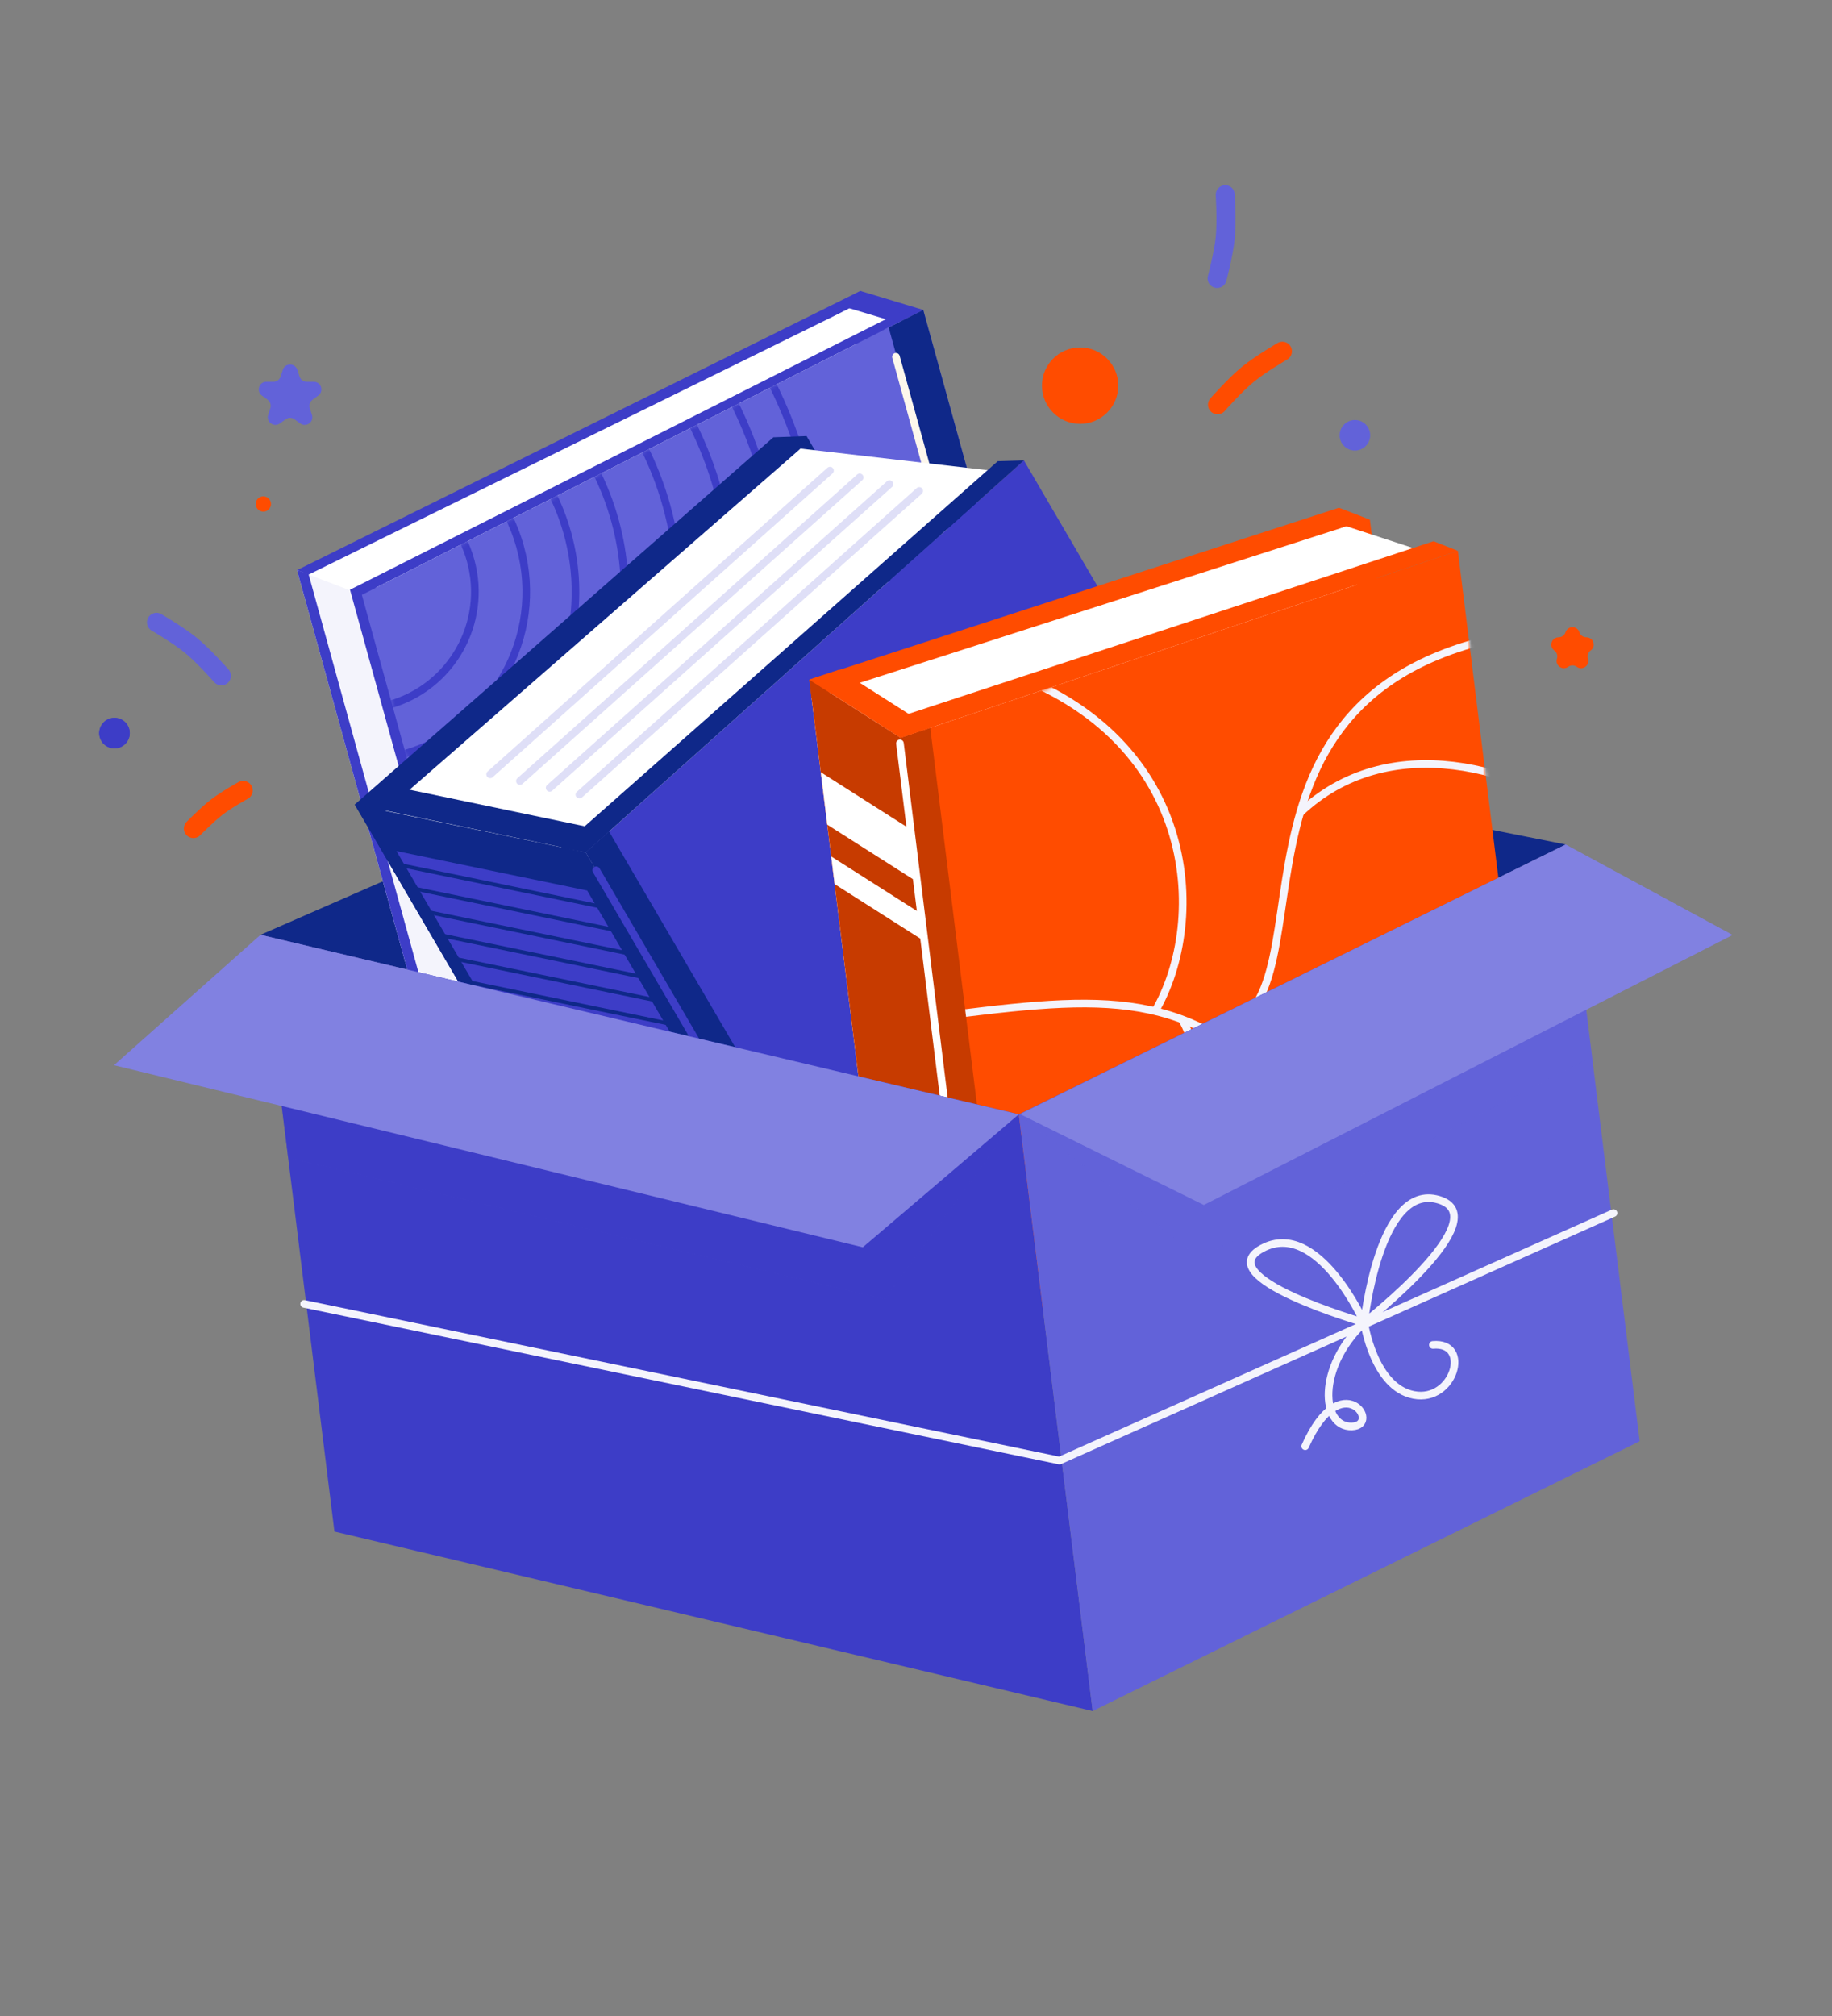 <svg width="480" height="528" viewBox="0 0 480 528" fill="none" xmlns="http://www.w3.org/2000/svg">
<rect x="0" y="0" width="480" height="528" fill="#808080" stroke="none"/>
<path d="M212.514 181.779L410.242 221.191L266.926 291.845L68.257 244.836L212.514 181.779Z" fill="#0F2889"/>
<path d="M225.426 76.198L235.243 82.772L270.624 236.938L125.797 313.19L77.821 149.322L225.426 76.198Z" fill="#3D3DC7"/>
<path d="M222.621 80.689L236.068 84.267L95.068 149.422L222.621 80.689Z" fill="white"/>
<path d="M221.476 81.315L262.748 205.483L115.661 280.12L79.991 150.916L221.476 81.315Z" fill="white"/>
<path d="M77.821 149.322L94.811 155.801L138.465 313.946L121.485 307.465L77.821 149.322Z" fill="#F4F4FC"/>
<path d="M225.426 76.198L241.9 81.176L235.119 84.528L219.205 79.712L225.426 76.198Z" fill="#3D3DC7"/>
<path d="M241.9 81.176L238.381 80.433L91.703 154.456L94.811 155.801L241.9 81.176Z" fill="#3D3DC7"/>
<path d="M91.703 154.456L136.63 317.192L139.7 318.399L98.825 153.86L91.703 154.456Z" fill="#3D3DC7"/>
<path d="M241.9 81.176L286.786 243.762L139.7 318.399L94.811 155.801L241.9 81.176Z" fill="#6262D9"/>
<path d="M232.838 85.77L277.725 248.356L286.786 243.762L241.9 81.176L232.838 85.77Z" fill="#0F2889"/>
<path d="M80.831 150.316L125.797 313.19L122.72 311.919L77.821 149.322L80.831 150.316Z" fill="#3D3DC7"/>
<path d="M234.748 93.445L272.472 230.064" stroke="#FDF7EC" stroke-width="2" stroke-linecap="round" stroke-linejoin="round"/>
<mask id="mask0_1_383" style="mask-type:luminance" maskUnits="userSpaceOnUse" x="94" y="81" width="193" height="238">
<path d="M241.9 81.176L286.786 243.762L139.7 318.399L94.811 155.801L241.9 81.176Z" fill="white"/>
</mask>
<g mask="url(#mask0_1_383)">
<path d="M210.805 122.639C228.663 187.337 190.695 254.259 126.009 272.127C61.311 289.985 -5.611 252.017 -23.48 187.32C-41.338 122.622 -3.37 55.7 61.316 37.832C126.014 19.974 192.936 57.942 210.804 122.628L210.805 122.639Z" stroke="#3D3DC7" stroke-width="2" stroke-linecap="round" stroke-linejoin="round"/>
<path d="M200.086 125.598C216.317 184.371 181.822 245.166 123.049 261.397C64.276 277.628 3.481 243.132 -12.75 184.359C-28.981 125.586 5.514 64.792 64.287 48.561C123.061 32.33 183.855 66.825 200.086 125.598Z" stroke="#3D3DC7" stroke-width="2" stroke-linecap="round" stroke-linejoin="round"/>
<path d="M188.227 128.875C202.644 181.096 171.993 235.122 119.773 249.549C67.554 263.976 13.527 233.314 -0.901 181.095C-15.317 128.874 15.332 74.837 67.553 60.421C119.774 46.005 173.8 76.655 188.227 128.875Z" stroke="#3D3DC7" stroke-width="2" stroke-linecap="round" stroke-linejoin="round"/>
<path d="M174.674 132.615C187.028 177.356 160.774 223.641 116.033 235.995C71.293 248.35 25.007 222.095 12.653 177.355C0.299 132.614 26.553 86.329 71.294 73.974C116.034 61.62 162.319 87.874 174.674 132.615Z" stroke="#3D3DC7" stroke-width="2" stroke-linecap="round" stroke-linejoin="round"/>
<path d="M161.131 136.354C171.423 173.614 149.555 212.16 112.293 222.442C75.031 232.723 36.487 210.865 26.205 173.603C15.924 136.342 37.782 97.797 75.043 87.516C112.305 77.234 150.85 99.092 161.131 136.354Z" stroke="#3D3DC7" stroke-width="2" stroke-linecap="round" stroke-linejoin="round"/>
<path d="M148.706 139.778C157.102 170.177 139.257 201.623 108.858 210.018C78.459 218.414 47.013 200.569 38.617 170.17C30.222 139.771 48.067 108.325 78.466 99.93C108.865 91.534 140.311 109.379 148.706 139.778Z" stroke="#3D3DC7" stroke-width="2" stroke-linecap="round" stroke-linejoin="round"/>
<path d="M136.283 143.213C142.781 166.75 128.973 191.107 105.424 197.606C81.887 204.104 57.531 190.295 51.031 166.747C44.533 143.21 58.353 118.852 81.89 112.354C105.427 105.856 129.784 119.665 136.283 143.213Z" stroke="#3D3DC7" stroke-width="2" stroke-linecap="round" stroke-linejoin="round"/>
<path d="M123.305 146.794C127.823 163.16 118.219 180.097 101.853 184.616C85.487 189.134 68.55 179.53 64.031 163.164C59.513 146.798 69.117 129.86 85.483 125.342C101.849 120.823 118.786 130.427 123.305 146.794Z" stroke="#3D3DC7" stroke-width="2" stroke-linecap="round" stroke-linejoin="round"/>
</g>
<path d="M202.637 114.527L211.326 114.211L287.268 244L172.467 346.637L92.944 210.712L202.637 114.527Z" fill="#0F2889"/>
<path d="M209.759 117.49L261.51 123.463L154.393 217.588L119.201 211.58L209.759 117.49Z" fill="white"/>
<path d="M209.759 117.49L276.012 218.264L161.213 320.912L98.804 214.251L209.759 117.49Z" fill="white"/>
<path d="M268.272 120.587L347.795 256.511L233.007 359.157L153.483 223.233L268.272 120.587Z" fill="#3D3DC7"/>
<path d="M159.573 217.773L153.483 223.233L233.007 359.157L239.107 353.696L159.573 217.773Z" fill="#0F2889"/>
<path d="M106.877 206.749L159.613 217.746L153.483 223.233L100.748 212.247L106.877 206.749Z" fill="#0F2889"/>
<path d="M268.272 120.587L261.42 120.786L146.784 222.08L153.483 223.233L268.272 120.587Z" fill="#0F2889"/>
<path d="M172.467 346.637L233.007 359.157L153.483 223.233L92.944 210.712L172.467 346.637Z" fill="#0F2889"/>
<path d="M103.876 222.901L130.16 267.832L180.125 278.159L153.842 233.238L103.876 222.901Z" fill="#3D3DC7"/>
<path d="M158.67 237.698L104.972 226.589" stroke="#0F2889" stroke-miterlimit="10"/>
<path d="M162.262 243.832L108.565 232.733" stroke="#0F2889" stroke-miterlimit="10"/>
<path d="M165.843 249.967L112.147 238.868" stroke="#0F2889" stroke-miterlimit="10"/>
<path d="M169.435 256.1L115.739 245.002" stroke="#0F2889" stroke-miterlimit="10"/>
<path d="M173.027 262.234L119.331 251.135" stroke="#0F2889" stroke-miterlimit="10"/>
<path d="M176.62 268.368L122.923 257.269" stroke="#0F2889" stroke-miterlimit="10"/>
<path d="M180.213 274.512L126.504 263.404" stroke="#02415D" stroke-miterlimit="10"/>
<path d="M168.635 333.591L218.6 343.917L215.287 338.256L165.322 327.929L168.635 333.591Z" fill="#02668F"/>
<path d="M163.478 324.786L213.453 335.111L210.14 329.45L160.163 319.114L163.478 324.786Z" fill="#02668F"/>
<path d="M156.225 227.929L227.277 349.377" stroke="#3D3DC7" stroke-width="2" stroke-linecap="round" stroke-linejoin="round"/>
<path opacity="0.2" d="M128.427 202.8L217.461 123.258" stroke="#6262D9" stroke-width="2" stroke-linecap="round" stroke-linejoin="round"/>
<path opacity="0.2" d="M136.217 204.568L225.25 125.025" stroke="#6262D9" stroke-width="2" stroke-linecap="round" stroke-linejoin="round"/>
<path opacity="0.2" d="M144.018 206.345L233.052 126.802" stroke="#6262D9" stroke-width="2" stroke-linecap="round" stroke-linejoin="round"/>
<path opacity="0.2" d="M151.809 208.123L240.843 128.581" stroke="#6262D9" stroke-width="2" stroke-linecap="round" stroke-linejoin="round"/>
<path d="M350.824 132.98L358.926 136.109L377.418 285.337L231.412 334.285L212.046 178.002L350.824 132.98Z" fill="#FF4C00"/>
<path d="M352.803 137.837L373.854 256.577L227.848 305.525L212.651 182.886L352.803 137.837Z" fill="white"/>
<path d="M352.803 137.837L371.753 144.029L232.912 199.66L223.293 188.73L352.803 137.837Z" fill="white"/>
<path d="M381.977 144.272L401.343 300.555L255.337 349.503L235.971 193.22L381.977 144.272Z" fill="#FF4C00"/>
<mask id="mask1_1_383" style="mask-type:luminance" maskUnits="userSpaceOnUse" x="235" y="144" width="167" height="206">
<path d="M381.977 144.272L401.343 300.555L255.337 349.503L235.971 193.22L381.977 144.272Z" fill="white"/>
</mask>
<g mask="url(#mask1_1_383)">
<path d="M250.094 265.665C292.421 260.42 313.579 259.264 342.174 291.358C370.757 323.442 403.764 325.964 403.764 325.964" stroke="#F4F4FC" stroke-width="2" stroke-miterlimit="10"/>
<path d="M317.184 270.575C353.357 266.092 310.228 178.872 400.397 165.494" stroke="#F4F4FC" stroke-width="2" stroke-miterlimit="10"/>
<path d="M340.536 212.958C363.525 191.012 398.47 200.269 420.068 217.428" stroke="#F4F4FC" stroke-width="2" stroke-miterlimit="10"/>
<path d="M260.135 174.798C314.013 191.626 316.809 240.868 302.538 265.051" stroke="#F4F4FC" stroke-width="2" stroke-miterlimit="10"/>
<path d="M414.61 283.12C390.601 240.551 351.457 271.474 342.163 291.359" stroke="#F4F4FC" stroke-width="2" stroke-miterlimit="10"/>
<path d="M277.358 352.284C324.133 326.652 318.844 283.968 309.776 267.085" stroke="#F4F4FC" stroke-width="2" stroke-miterlimit="10"/>
</g>
<path d="M243.738 190.627L235.971 193.22L255.337 349.503L263.104 346.91L243.738 190.627Z" fill="#C73B00"/>
<path d="M212.046 178.002L235.971 193.22L255.337 349.503L231.412 334.285L212.046 178.002Z" fill="#C73B00"/>
<path d="M219.854 175.382L243.779 190.599L235.971 193.22L212.046 178.002L219.854 175.382Z" fill="#FF4C00"/>
<path d="M215.05 202.248L216.753 215.988L240.678 231.205L238.975 217.466L215.05 202.248Z" fill="white"/>
<path d="M217.784 224.312L218.681 231.551L242.607 246.769L241.71 239.53L217.784 224.312Z" fill="white"/>
<path d="M228.993 314.761L229.888 321.989L253.814 337.207L252.918 329.979L228.993 314.761Z" fill="white"/>
<path d="M381.977 144.272L375.604 141.756L230.278 189.518L235.971 193.22L381.977 144.272Z" fill="#FF4C00"/>
<path d="M235.792 194.708L254.531 345.933" stroke="white" stroke-width="2" stroke-linecap="round" stroke-linejoin="round"/>
<path d="M68.257 244.836L87.623 401.119L286.292 448.128L266.926 291.845L68.257 244.836Z" fill="#3D3DC7"/>
<path d="M410.242 221.191L429.608 377.474L286.292 448.128L266.926 291.845L410.242 221.191Z" fill="#6262D9"/>
<g style="mix-blend-mode:multiply" opacity="0.5">
<path d="M75.491 303.214L231.791 340.277L266.973 292.225L266.926 291.845L266.381 291.714L71.827 273.651L75.491 303.214Z" fill="#3D3DC7"/>
</g>
<path d="M226.06 326.662L266.926 291.845L68.257 244.836L29.875 278.982L226.06 326.662Z" fill="#6262D9"/>
<path d="M226.06 326.662L266.926 291.845L68.257 244.836L29.875 278.982L226.06 326.662Z" fill="white" fill-opacity="0.2"/>
<g style="mix-blend-mode:multiply" opacity="0.4">
<path d="M417.132 276.791L413.79 249.821L266.926 291.845L314.294 329.503L417.132 276.791Z" fill="#6262D9"/>
</g>
<path d="M315.412 315.589L267.284 291.8L410.242 221.191L453.972 244.877L315.412 315.589Z" fill="#6262D9"/>
<path d="M315.412 315.589L267.284 291.8L410.242 221.191L453.972 244.877L315.412 315.589Z" fill="white" fill-opacity="0.2"/>
<path d="M79.683 341.495L277.613 382.535L422.754 317.715" stroke="#F4F4FC" stroke-width="2" stroke-linecap="round" stroke-linejoin="round"/>
<path d="M357.434 346.383C357.434 346.383 345.254 319.241 330.777 326.909C316.3 334.576 357.434 346.383 357.434 346.383Z" stroke="#F4F4FC" stroke-width="2" stroke-linecap="round" stroke-linejoin="round"/>
<path d="M357.434 346.383C357.434 346.383 361.32 309.537 376.952 314.212C392.595 318.885 357.434 346.383 357.434 346.383Z" stroke="#F4F4FC" stroke-width="2" stroke-linecap="round" stroke-linejoin="round"/>
<path d="M341.976 378.779C351.449 357.406 362.238 373.326 354.194 373.596C346.149 373.854 344.938 358.213 357.434 346.383C357.434 346.383 359.899 363.346 370.439 365.345C380.98 367.345 385.598 351.345 375.427 352.242" stroke="#F4F4FC" stroke-width="2" stroke-linecap="round" stroke-linejoin="round"/>
<circle cx="283" cy="101" r="10" fill="#FF4C00"/>
<circle cx="30" cy="192" r="4" fill="#3D3DC7"/>
<circle cx="30" cy="192" r="4" fill="#3D3DC7"/>
<circle cx="69" cy="132" r="2" fill="#FF4C00"/>
<path d="M58 177C58 177 53.423 171.794 50 169C46.727 166.329 41 163 41 163" stroke="#6262D9" stroke-width="5" stroke-linecap="round"/>
<path d="M321.021 51C321.021 51 321.466 57.918 321.021 62.314C320.595 66.516 318.899 72.92 318.899 72.92" stroke="#6262D9" stroke-width="5" stroke-linecap="round"/>
<path d="M319 106C319 106 323.577 100.794 327 98C330.273 95.329 336 92 336 92" stroke="#FF4C00" stroke-width="5" stroke-linecap="round"/>
<path d="M63.711 207.019C63.711 207.019 59.393 209.388 56.783 211.404C54.288 213.331 50.678 217.002 50.678 217.002" stroke="#FF4C00" stroke-width="5" stroke-linecap="round"/>
<circle cx="355" cy="114" r="4" fill="#6262D9"/>
<path d="M74.098 96.854C74.697 95.011 77.303 95.011 77.902 96.854L78.47 98.601C78.737 99.425 79.505 99.983 80.372 99.983H82.208C84.146 99.983 84.951 102.462 83.384 103.601L81.898 104.68C81.197 105.19 80.904 106.092 81.172 106.916L81.739 108.663C82.338 110.506 80.229 112.038 78.661 110.899L77.176 109.82C76.475 109.31 75.525 109.31 74.824 109.82L73.339 110.899C71.771 112.038 69.662 110.506 70.261 108.663L70.828 106.916C71.096 106.092 70.803 105.19 70.102 104.68L68.616 103.601C67.049 102.462 67.854 99.983 69.792 99.983H71.628C72.495 99.983 73.263 99.425 73.53 98.601L74.098 96.854Z" fill="#6262D9"/>
<path d="M410.184 165.59C410.755 163.831 413.245 163.831 413.816 165.59C414.072 166.377 414.805 166.91 415.633 166.91C417.483 166.91 418.252 169.277 416.755 170.365C416.086 170.851 415.806 171.713 416.061 172.5C416.633 174.26 414.619 175.723 413.123 174.635C412.453 174.149 411.547 174.149 410.877 174.635C409.381 175.723 407.367 174.26 407.939 172.5C408.194 171.713 407.914 170.851 407.245 170.365C405.748 169.277 406.517 166.91 408.367 166.91C409.195 166.91 409.928 166.377 410.184 165.59Z" fill="#FF4C00"/>
</svg>
